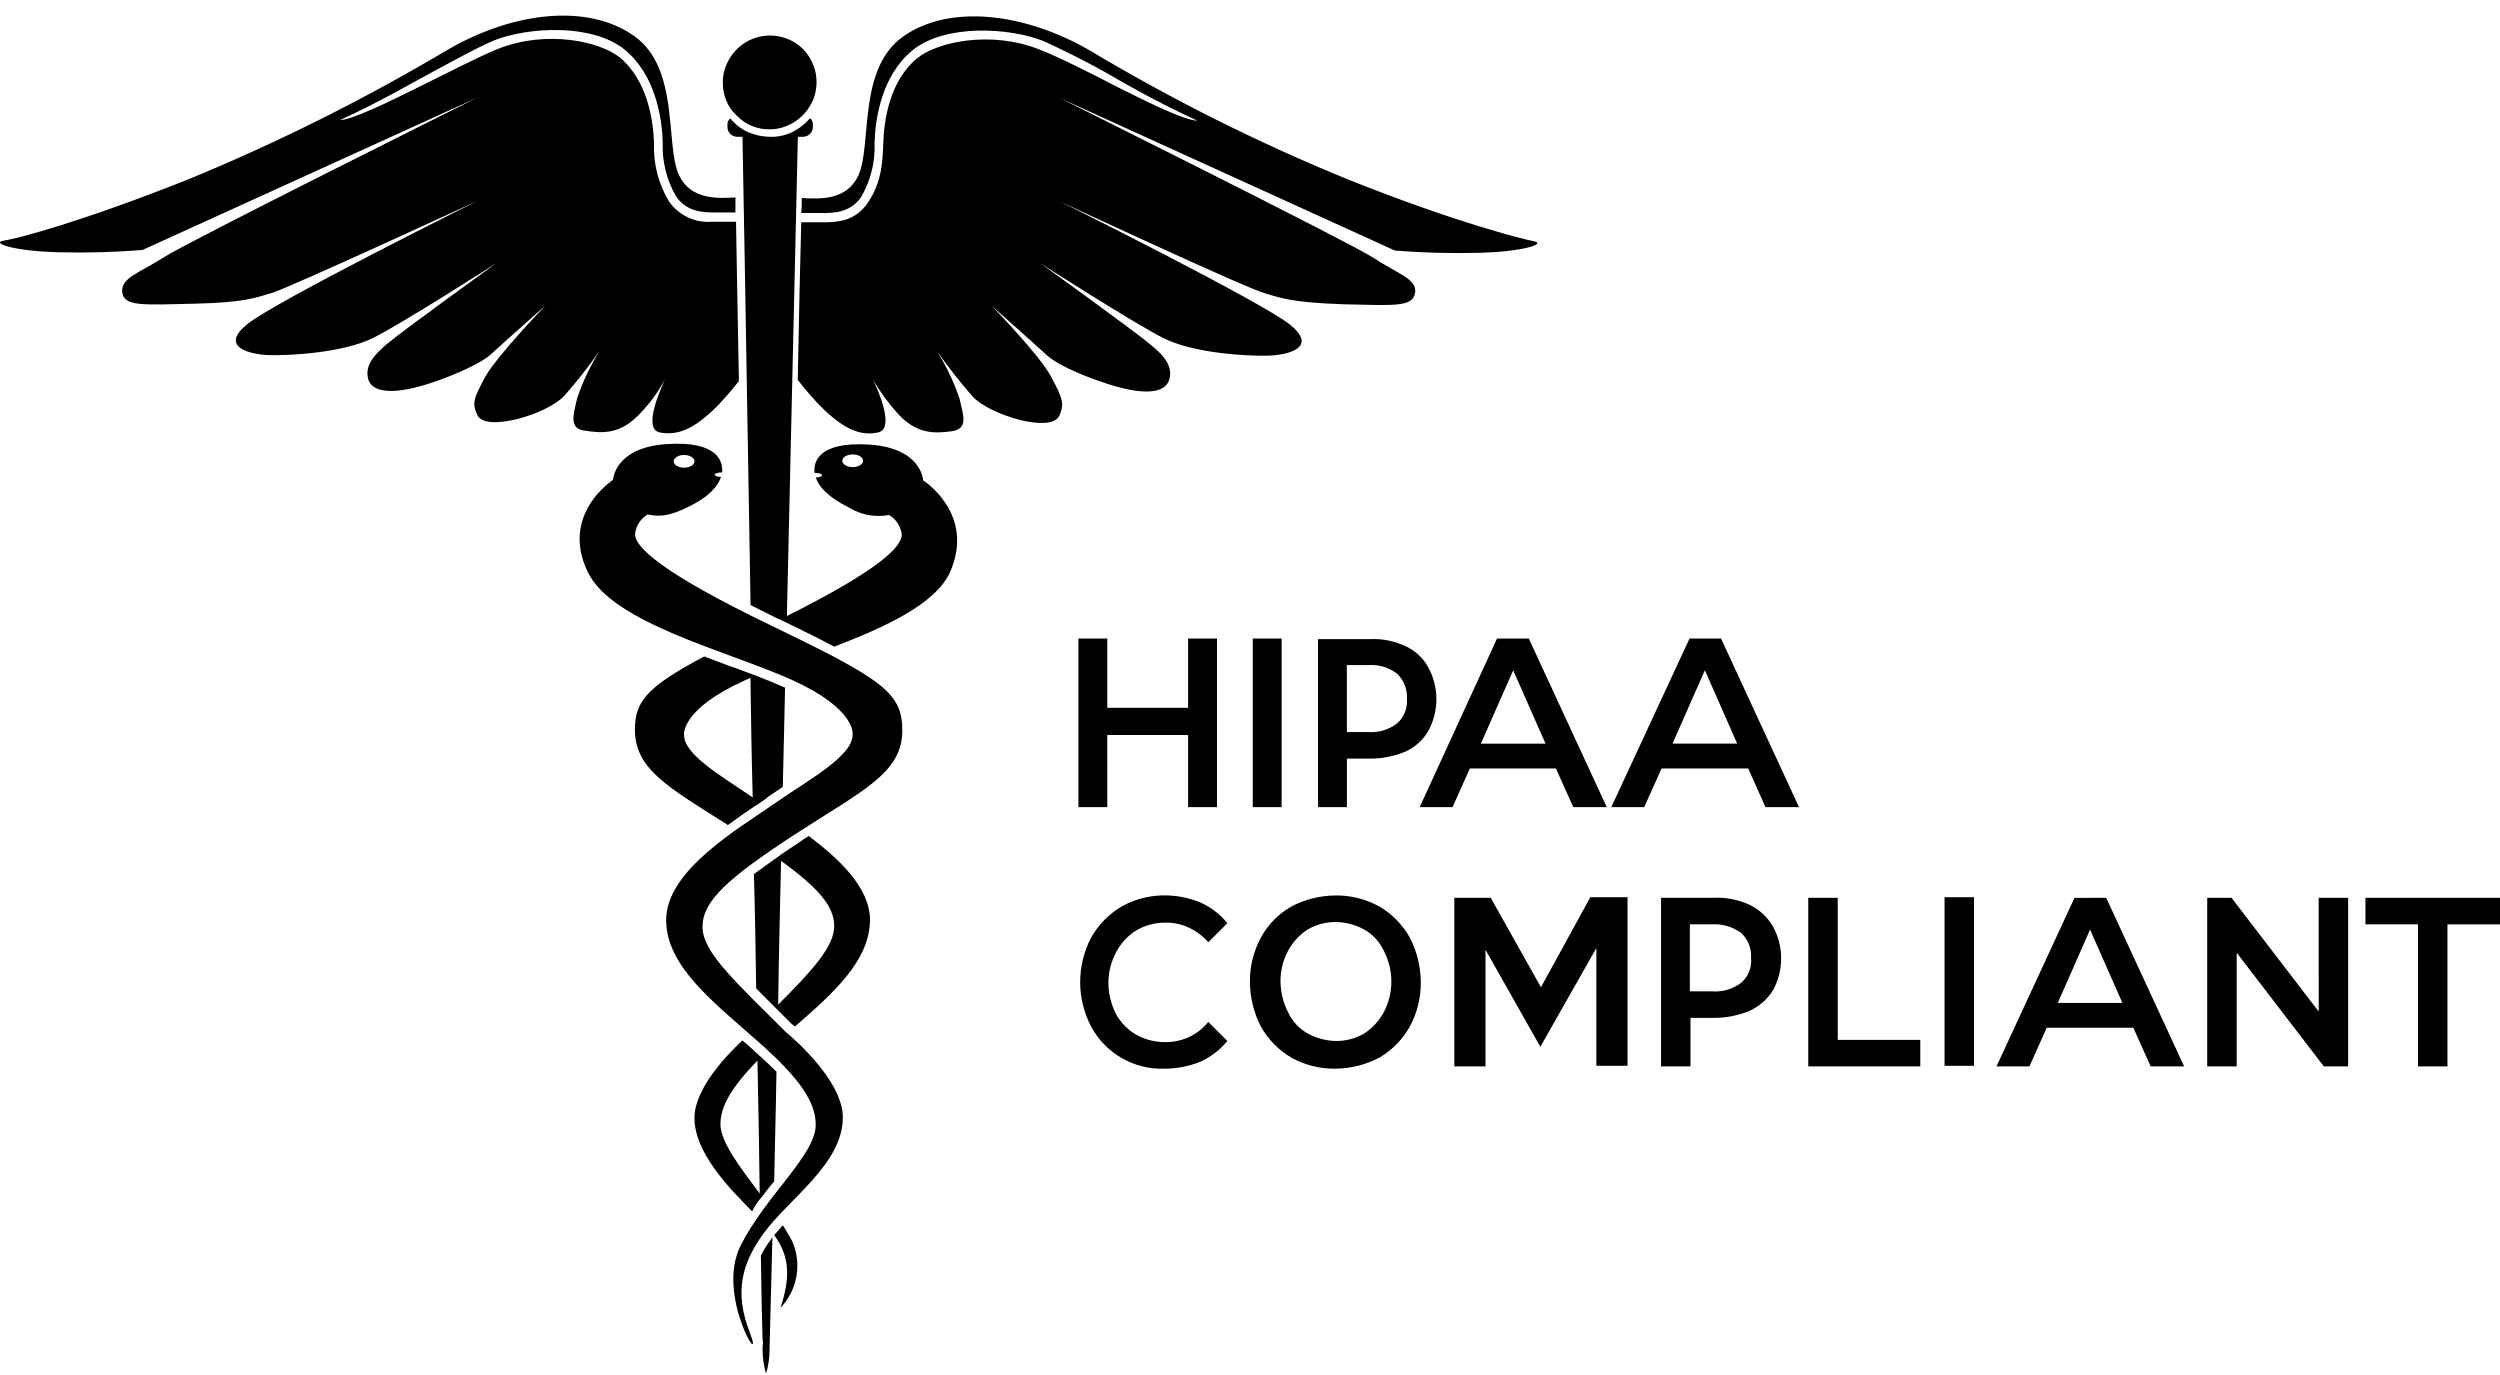 <svg width="120" height="66" viewBox="0 0 120 66" fill="none" xmlns="http://www.w3.org/2000/svg">
<path d="M54.563 44.647C54.993 44.402 55.481 44.277 55.976 44.286C56.36 44.283 56.739 44.369 57.085 44.536C57.434 44.702 57.745 44.937 58 45.227L58.914 44.313C58.565 43.882 58.119 43.54 57.612 43.315C57.006 43.066 56.353 42.953 55.699 42.982C55.048 43.013 54.413 43.193 53.843 43.509C53.23 43.869 52.722 44.385 52.374 45.006C52.029 45.664 51.848 46.396 51.848 47.14C51.848 47.883 52.029 48.616 52.374 49.274C52.714 49.906 53.223 50.43 53.844 50.787C54.466 51.145 55.175 51.322 55.892 51.297C56.481 51.297 57.064 51.184 57.61 50.965C58.116 50.738 58.562 50.396 58.913 49.967L57.998 49.052C57.752 49.359 57.439 49.606 57.084 49.773C56.727 49.937 56.34 50.023 55.947 50.022C55.453 50.028 54.965 49.904 54.534 49.662C54.125 49.425 53.789 49.08 53.564 48.664C53.334 48.208 53.211 47.706 53.203 47.196C53.201 46.684 53.325 46.179 53.564 45.727C53.79 45.281 54.135 44.907 54.561 44.646L54.563 44.647ZM53.149 35.279H57.029V38.743H58.415V30.651H57.029V33.976H53.15V30.651H51.764V38.743H53.15L53.149 35.279ZM60.133 38.743H61.519V30.651H60.133V38.743ZM67.449 31.011C66.921 30.763 66.341 30.649 65.758 30.678H63.266V38.743H64.651V36.414H65.76C66.34 36.416 66.915 36.303 67.451 36.081C67.916 35.874 68.304 35.525 68.559 35.084C68.814 34.616 68.947 34.092 68.947 33.559C68.947 33.027 68.814 32.503 68.559 32.035C68.313 31.58 67.923 31.22 67.451 31.009L67.449 31.011ZM67.061 34.723C66.666 35.028 66.172 35.176 65.675 35.139H64.649V31.924H65.675C66.172 31.886 66.666 32.034 67.061 32.339C67.221 32.492 67.347 32.677 67.428 32.883C67.509 33.089 67.545 33.31 67.532 33.531C67.551 33.753 67.519 33.976 67.437 34.182C67.355 34.389 67.227 34.575 67.061 34.723ZM81.085 30.677L77.343 38.742H78.923L79.755 36.886H83.912L84.744 38.742H86.352L82.61 30.649H81.086L81.085 30.677ZM80.281 35.693L81.833 32.173L83.385 35.693H80.281ZM66.203 43.509C65.559 43.154 64.833 42.972 64.097 42.982C63.363 42.989 62.641 43.169 61.991 43.509C61.371 43.861 60.862 44.379 60.522 45.005C60.169 45.661 59.988 46.395 59.995 47.139C60.002 47.882 60.182 48.613 60.522 49.274C60.87 49.894 61.377 50.411 61.991 50.77C62.635 51.125 63.361 51.307 64.097 51.297C64.831 51.29 65.553 51.11 66.203 50.77C66.817 50.411 67.324 49.894 67.672 49.274C68.025 48.618 68.206 47.884 68.199 47.139C68.192 46.397 68.012 45.666 67.672 45.005C67.324 44.385 66.817 43.868 66.203 43.509ZM66.425 48.581C66.203 48.997 65.878 49.349 65.483 49.606C65.071 49.848 64.602 49.972 64.125 49.967C63.65 49.959 63.184 49.835 62.767 49.606C62.352 49.373 62.022 49.014 61.825 48.581C61.592 48.126 61.469 47.623 61.464 47.112C61.459 46.6 61.583 46.094 61.825 45.643C62.047 45.227 62.371 44.874 62.767 44.617C63.178 44.376 63.648 44.252 64.125 44.257C64.6 44.265 65.066 44.389 65.483 44.617C65.897 44.851 66.227 45.21 66.425 45.643C66.662 46.096 66.785 46.6 66.785 47.112C66.785 47.623 66.662 48.127 66.425 48.581ZM113.542 43.094V44.368H116.064V51.188H117.478V44.37H120V43.096L113.542 43.094ZM111.297 48.554L107.112 43.094H105.947V51.188H107.361V45.729L111.546 51.188H112.711V43.094H111.296L111.297 48.554ZM76.321 43.094L73.966 47.389L71.554 43.094H69.807V51.188H71.304V45.589L73.937 50.245L76.625 45.506V51.16H78.122V43.067H76.32L76.321 43.094ZM83.971 43.427C83.433 43.179 82.844 43.065 82.253 43.094H79.731V51.188H81.144V48.859H82.253C82.842 48.861 83.425 48.748 83.971 48.526C84.439 48.311 84.834 47.965 85.107 47.529C85.362 47.061 85.495 46.537 85.495 46.004C85.495 45.472 85.362 44.947 85.107 44.48C84.844 44.021 84.448 43.655 83.971 43.427ZM83.583 47.169C83.18 47.477 82.676 47.626 82.169 47.584H81.114V44.369H82.167C82.673 44.337 83.173 44.484 83.581 44.785C83.741 44.937 83.866 45.123 83.948 45.328C84.029 45.534 84.065 45.755 84.052 45.976C84.075 46.198 84.044 46.423 83.962 46.63C83.88 46.838 83.75 47.023 83.581 47.169L83.583 47.169ZM74.684 36.885L75.516 38.741H77.124L73.382 30.648H71.858L68.145 38.741H69.722L70.554 36.885H74.684ZM72.634 32.175L74.186 35.695H71.082L72.634 32.175ZM88.211 43.093H86.797V51.188H92.174V49.914H88.211V43.093ZM93.338 51.159H94.752V43.067H93.338V51.159ZM36.522 60.277C36.549 62.217 36.577 63.631 36.605 64.323C36.632 64.414 36.632 64.51 36.605 64.601V64.795C36.603 65.18 36.66 65.563 36.771 65.931C36.882 65.563 36.938 65.18 36.937 64.795C36.937 64.656 36.993 62.633 37.076 59.391C37.048 59.418 37.021 59.446 37.021 59.474C36.828 59.725 36.66 59.994 36.52 60.278L36.522 60.277ZM30.756 19.815C31.214 19.334 31.605 18.793 31.92 18.208C31.698 18.707 30.839 20.591 31.671 20.758C32.586 20.924 33.611 20.648 35.468 18.291C35.413 15.27 35.359 12.637 35.329 10.642H34.193C33.792 10.677 33.389 10.606 33.024 10.436C32.659 10.265 32.345 10.002 32.114 9.672C31.608 8.838 31.358 7.875 31.394 6.9C31.366 5.819 31.089 3.851 29.731 2.743C28.789 1.994 26.237 1.412 23.883 2.355C23.107 2.66 21.554 3.463 20.031 4.211C18.645 4.902 16.871 5.763 16.318 5.763C17.233 5.347 18.453 4.737 19.783 3.989C21.307 3.157 22.915 2.271 23.718 1.938C25.326 1.301 28.402 1.106 29.982 2.381C31.478 3.601 31.783 5.707 31.811 6.843C31.776 7.745 31.997 8.639 32.448 9.421C32.975 10.197 33.806 10.197 34.304 10.197H35.302V9.476C34.415 9.532 33.14 9.585 32.586 8.395C31.921 6.954 32.641 3.268 30.424 1.716C28.207 0.164 24.659 0.551 21.5 2.381C17.517 4.75 13.367 6.825 9.083 8.59C3.956 10.64 0.768 11.472 0.158 11.555C-0.424 11.664 0.63 12.054 2.819 12.109C4.16 12.143 5.501 12.106 6.838 12L22.913 4.685C22.913 4.685 9.055 11.586 7.891 12.334C6.727 13.083 5.785 13.332 5.868 14.025C5.951 14.718 6.838 14.634 9.277 14.579C11.716 14.524 12.243 14.302 13.074 14.053C13.906 13.803 22.913 9.646 22.913 9.646C22.913 9.646 13.269 14.441 11.883 15.549C10.497 16.658 11.992 17.018 12.936 17.046C13.906 17.073 16.483 16.936 17.925 16.214C19.366 15.492 23.857 12.611 23.857 12.611C23.857 12.611 19.423 15.798 18.564 16.519C17.872 17.101 17.51 17.6 17.677 18.209C17.926 18.985 19.256 18.901 21.03 18.265C21.03 18.265 22.859 17.627 23.552 17.017C24.244 16.38 26.185 14.662 26.185 14.662C26.185 14.662 23.884 17.045 23.302 18.071C22.748 19.096 22.637 19.344 22.915 19.927C23.302 20.758 26.24 19.899 27.072 19.012C27.69 18.319 28.264 17.588 28.79 16.823C28.344 17.536 27.981 18.299 27.709 19.095C27.515 19.927 27.294 20.592 28.097 20.675C28.982 20.811 29.813 20.839 30.756 19.815ZM36.243 38.69L36.493 38.523C36.641 38.434 36.78 38.332 36.909 38.218C37.13 38.079 37.352 37.913 37.574 37.774C37.602 36.194 37.657 34.587 37.683 33.007C37.24 32.812 36.769 32.618 36.27 32.424C36.242 32.424 36.215 32.397 36.187 32.397C36.132 32.369 36.104 32.369 36.048 32.341C35.715 32.232 35.411 32.092 35.05 31.981C34.635 31.814 34.219 31.676 33.803 31.509C31.032 32.978 30.477 33.671 30.477 35.029C30.477 36.941 32.113 37.801 34.94 39.602C35.384 39.27 35.827 38.965 36.243 38.688V38.69ZM32.834 35.281C32.834 35.281 32.64 34.061 35.772 32.648C35.855 32.62 35.938 32.565 36.021 32.538C36.049 34.451 36.077 36.363 36.13 38.275C34.58 37.219 32.834 36.221 32.834 35.279V35.281ZM37.574 58.811C37.435 58.977 37.296 59.143 37.158 59.282C37.961 60.363 37.906 61.416 37.463 62.776C37.864 62.356 38.131 61.825 38.23 61.253C38.329 60.68 38.255 60.091 38.017 59.561C37.879 59.312 37.74 59.062 37.574 58.812L37.574 58.811ZM36.3 47.447L38.017 49.164C38.044 49.192 38.1 49.22 38.155 49.274C40.04 47.639 41.758 46.087 41.758 44.146C41.758 42.622 40.29 41.235 38.821 40.128C38.676 40.21 38.537 40.303 38.405 40.405C38.072 40.627 37.768 40.821 37.49 41.014C37.487 41.014 37.483 41.015 37.48 41.017C37.477 41.018 37.473 41.02 37.471 41.023C37.468 41.025 37.466 41.028 37.465 41.032C37.464 41.035 37.463 41.039 37.463 41.042C37.407 41.097 37.324 41.125 37.269 41.181C36.881 41.458 36.52 41.708 36.188 41.957C36.243 43.813 36.271 45.669 36.297 47.444L36.3 47.447ZM37.491 41.322C39.32 42.653 40.041 43.512 40.041 44.454C40.041 45.424 39.015 46.56 37.352 48.224C37.38 46.007 37.435 43.706 37.491 41.322ZM47.609 14.688C47.609 14.688 49.549 16.406 50.242 17.044C50.934 17.681 52.764 18.291 52.764 18.291C54.538 18.928 55.868 19.012 56.118 18.236C56.312 17.626 55.924 17.1 55.231 16.545C54.371 15.825 49.937 12.637 49.937 12.637C49.937 12.637 54.427 15.52 55.869 16.241C57.312 16.961 59.888 17.1 60.858 17.072C61.828 17.045 63.297 16.684 61.911 15.576C60.526 14.467 50.881 9.672 50.881 9.672C50.881 9.672 59.861 13.858 60.72 14.079C61.551 14.328 62.078 14.522 64.517 14.606C66.955 14.661 67.815 14.744 67.926 14.052C68.035 13.386 67.067 13.137 65.903 12.361C64.738 11.613 50.881 4.711 50.881 4.711L66.956 12.027C68.293 12.133 69.634 12.169 70.975 12.136C73.164 12.081 74.218 11.693 73.636 11.582C73.054 11.471 69.839 10.667 64.711 8.616C60.419 6.864 56.267 4.789 52.289 2.409C49.157 0.607 45.581 0.191 43.364 1.743C41.147 3.295 41.868 6.954 41.202 8.423C40.648 9.614 39.373 9.559 38.486 9.504C38.49 9.744 38.481 9.985 38.459 10.224H39.484C39.983 10.224 40.815 10.224 41.34 9.448C41.795 8.668 42.016 7.773 41.978 6.871C42.005 5.734 42.31 3.628 43.807 2.409C45.387 1.135 48.463 1.328 50.071 1.965C51.419 2.576 52.733 3.261 54.006 4.016C55.336 4.764 56.556 5.374 57.47 5.79C56.888 5.79 55.141 4.931 53.758 4.238C52.261 3.462 50.709 2.686 49.906 2.382C47.55 1.44 45 2.022 44.058 2.77C42.672 3.879 42.422 5.847 42.395 6.927C42.367 7.676 42.339 8.729 41.674 9.699C41.092 10.614 40.178 10.669 39.596 10.669H38.459C38.403 12.664 38.349 15.27 38.292 18.235C40.177 20.646 41.258 20.951 42.145 20.757C42.976 20.591 42.145 18.706 41.895 18.207C42.226 18.782 42.617 19.321 43.06 19.815C43.975 20.841 44.834 20.813 45.665 20.702C46.496 20.591 46.248 19.954 46.053 19.122C45.782 18.325 45.419 17.563 44.972 16.849C45.505 17.61 46.079 18.34 46.691 19.039C47.522 19.926 50.46 20.813 50.848 19.954C51.097 19.399 51.014 19.122 50.46 18.098C49.934 17.07 47.606 14.687 47.606 14.687L47.609 14.688ZM36.939 6.208C37.384 6.207 37.819 6.072 38.186 5.82C38.549 5.57 38.837 5.225 39.018 4.822C39.188 4.41 39.236 3.958 39.156 3.52C39.067 3.082 38.856 2.678 38.547 2.355C38.228 2.041 37.822 1.829 37.382 1.746C36.946 1.662 36.494 1.709 36.085 1.882C35.675 2.054 35.326 2.344 35.081 2.715C34.83 3.083 34.694 3.517 34.694 3.963C34.692 4.257 34.749 4.549 34.86 4.822C34.967 5.098 35.138 5.345 35.359 5.543C35.562 5.758 35.807 5.928 36.079 6.042C36.352 6.155 36.644 6.212 36.939 6.208ZM44.311 23.059C44.311 23.059 44.256 21.507 41.733 21.341C39.156 21.174 39.045 22.283 39.101 22.699C39.295 22.699 39.461 22.754 39.461 22.808C39.461 22.862 39.322 22.917 39.156 22.917C39.295 23.333 39.683 23.832 40.791 24.386C41.358 24.723 42.028 24.841 42.676 24.719C42.843 24.818 42.986 24.954 43.091 25.118C43.197 25.282 43.264 25.467 43.285 25.661C43.285 26.215 42.315 27.296 37.77 29.569C38.047 17.318 38.297 6.565 38.297 6.565H38.574C38.689 6.557 38.797 6.508 38.879 6.426C38.96 6.345 39.009 6.237 39.017 6.122V5.985C39.022 5.928 39.012 5.871 38.99 5.819C38.969 5.762 38.931 5.713 38.88 5.68C38.639 5.955 38.347 6.181 38.021 6.346C37.692 6.501 37.331 6.577 36.968 6.567C36.606 6.563 36.248 6.488 35.915 6.346C35.578 6.197 35.283 5.969 35.055 5.68C35.011 5.719 34.974 5.766 34.946 5.819C34.923 5.871 34.914 5.928 34.918 5.985V6.124C34.926 6.239 34.975 6.347 35.057 6.429C35.139 6.51 35.247 6.559 35.362 6.567H35.639C35.639 6.567 35.833 17.016 36.027 29.044L37.247 29.654C37.302 29.682 37.385 29.709 37.441 29.737C38.466 30.236 39.325 30.652 40.046 31.04C42.484 30.097 44.868 29.017 45.589 27.492C46.858 24.664 44.308 23.056 44.308 23.056L44.311 23.059ZM40.93 22.422C40.653 22.422 40.431 22.283 40.431 22.117C40.431 21.95 40.653 21.812 40.93 21.812C41.207 21.812 41.429 21.95 41.429 22.117C41.429 22.283 41.207 22.422 40.93 22.422ZM36.523 57.509C36.745 57.232 36.939 56.955 37.16 56.706C37.188 55.126 37.243 53.352 37.27 51.44C36.992 51.162 36.687 50.885 36.355 50.58C36.246 50.497 36.161 50.386 36.05 50.303C35.918 50.175 35.78 50.055 35.634 49.943C34.858 50.663 33.334 52.272 33.334 53.655C33.334 55.29 34.914 56.953 36.105 58.145C36.211 57.913 36.351 57.698 36.521 57.507L36.523 57.509ZM36.357 50.913C36.412 53.269 36.44 55.431 36.466 57.288C35.551 56.068 34.581 54.821 34.581 53.962C34.581 53.158 35.053 52.244 36.355 50.913H36.357ZM36.994 30.015C31.59 27.41 30.479 26.218 30.479 25.636C30.501 25.443 30.568 25.257 30.673 25.094C30.779 24.93 30.921 24.793 31.089 24.694C31.616 24.803 32.059 24.803 32.974 24.361C34.082 23.835 34.47 23.308 34.609 22.893C34.442 22.893 34.304 22.837 34.304 22.783C34.304 22.73 34.47 22.674 34.664 22.674V22.647C34.692 22.231 34.555 21.15 32.003 21.316C29.481 21.483 29.426 23.035 29.426 23.035C29.426 23.035 26.876 24.67 28.206 27.441C29.371 29.908 34.83 31.211 37.989 32.624C41.121 34.038 40.927 35.257 40.927 35.257C40.927 36.31 38.821 37.419 37.158 38.583C35.495 39.746 31.975 41.77 31.975 44.153C31.975 46.343 34.165 48.033 36.299 49.918C38.461 51.803 39.154 52.939 39.154 53.992C39.154 55.433 36.77 57.373 35.551 59.785C34.331 62.196 36.742 65.938 35.994 63.97C35.218 62.002 35.634 60.617 36.631 59.231C37.851 57.54 40.456 55.877 40.456 53.632C40.456 51.748 37.712 49.53 37.712 49.53C35.274 47.092 33.721 45.706 33.721 44.486C33.721 43.266 34.886 42.185 38.155 40.051C41.398 37.945 43.31 37.114 43.31 35.063C43.31 33.256 42.396 32.618 36.992 30.013L36.994 30.015ZM32.837 21.839C33.114 21.839 33.336 21.978 33.336 22.144C33.336 22.311 33.114 22.449 32.837 22.449C32.559 22.449 32.338 22.311 32.338 22.144C32.338 21.978 32.559 21.839 32.837 21.839ZM99.575 43.097L95.831 51.188H97.411L98.243 49.332H102.4L103.232 51.188H104.839L101.098 43.095L99.575 43.097ZM98.772 48.141L100.324 44.621L101.876 48.141H98.772Z" fill="black"/>
</svg>
